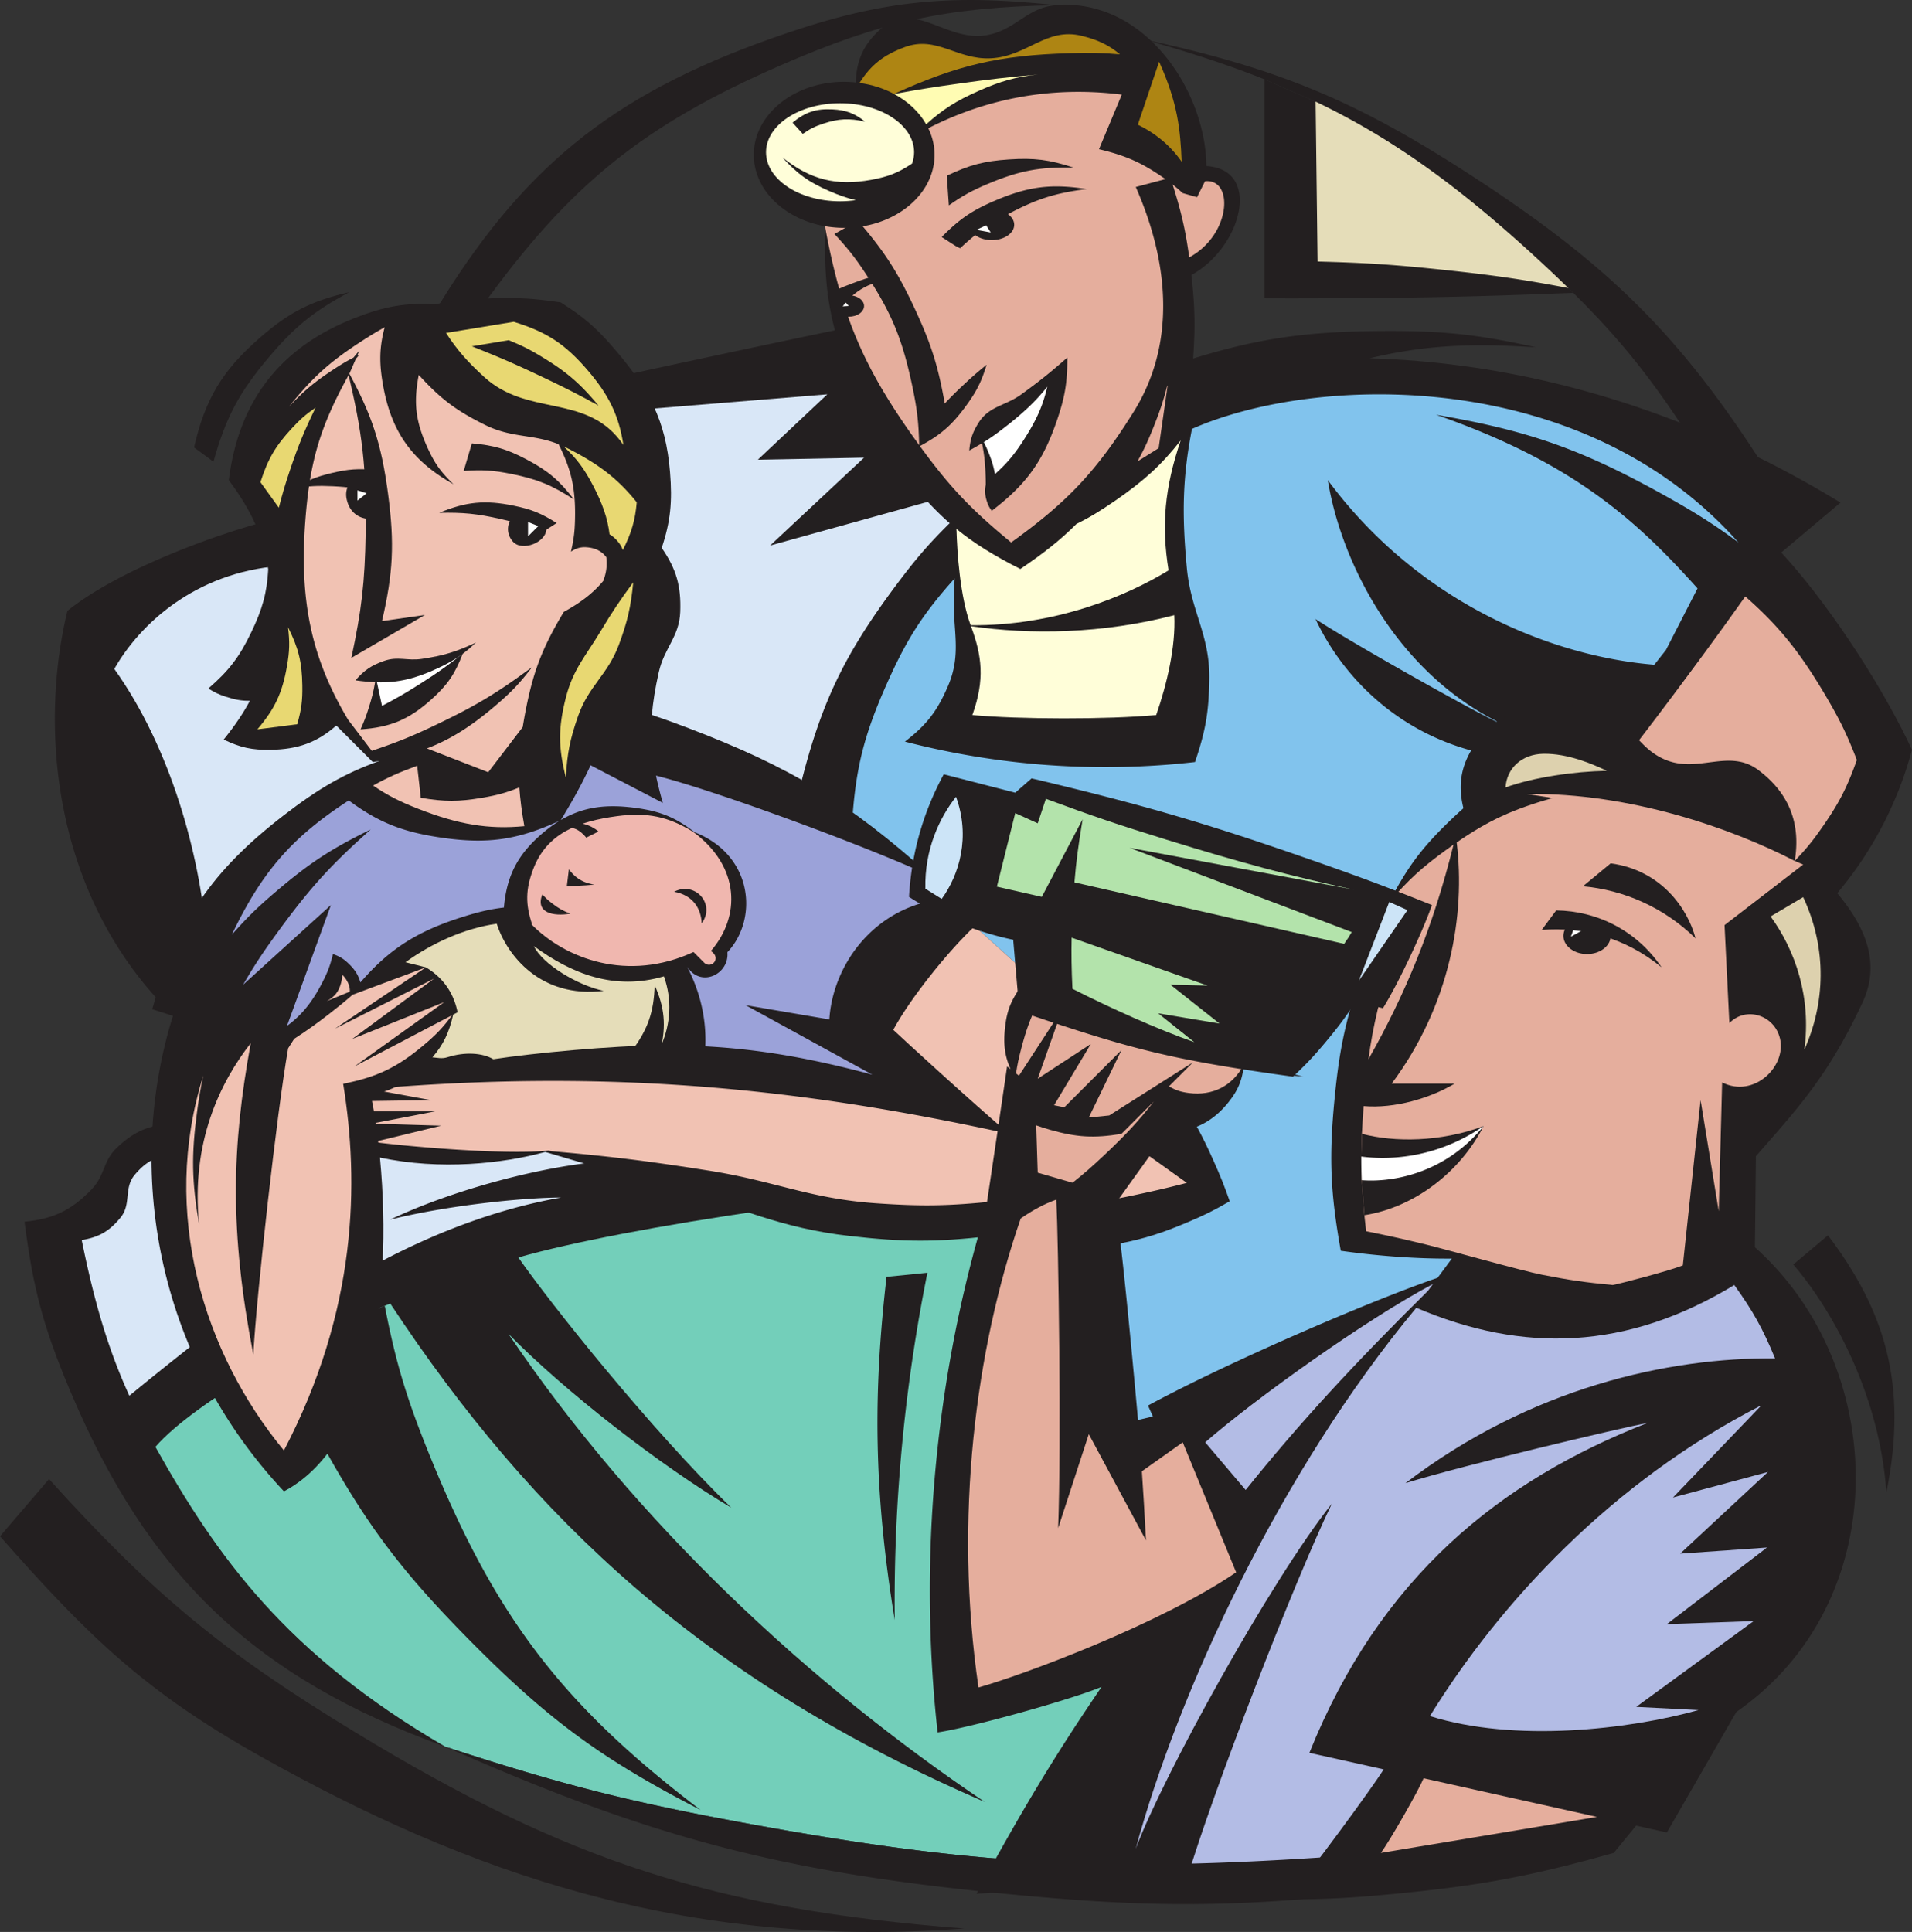 <svg xmlns="http://www.w3.org/2000/svg" width="536.348" height="541.918"><rect width="100%" height="100%" fill="#333333" stroke="none"/><path fill="#231f20" d="M369.047 28.5c21.797 10.446 40.36 23.95 62.437 44.29a414.14 414.14 0 0 1 8.465 8.015l1.371 1.34c13.871 13.684 22.852 25.18 34.864 43.938l21.773 9.742c-24.84-39.828-44.918-60.316-84.238-85.953-33.063-21.563-54.82-30.637-93.403-38.965 12.766 3.55 24.024 7.227 34.383 11.336l14.348 6.258m-71.77 152.156L81.266 304.532l-23.391-42.07-13.754 17.765c-29.398-32.343-32.945-76.847-25.21-108.875 14.237-11.511 41.694-21.484 56.155-25.215l99.133-40.683c7.149-1.582 44.883-9.7 61.887-13.18 4.969 17.18 13.441 32.973 27.504 47.559l33.687 40.824"/><path fill="#d9e7f7" d="m81.266 304.532 216.011-123.875-33.687-40.824-47.563 13.183 26.36-24.64-29.797.57 19.484-18.336-56.156 4.586-97.414 43.547c-23.84 1.89-39.367 16.414-46.442 28.89 15.872 22.208 23.961 52.145 25.813 74.829l23.39 42.07"/><path fill="#231f20" d="M514 252.15a104.214 104.214 0 0 0 22.348-41.833c-8.508-18.289-23.762-41.39-36.688-55.332l16.633-14.004c-32.68-19.972-77.883-38.851-132.059-40.48 15.024-3.61 28.188-4.328 46.676-3.07-16.457-3.645-26.12-4.676-42.973-4.583-21.23.118-34.457 1.957-53.234 7.72.613-8.958.496-14.583-.5-23.419 14.211-7.836 19.817-29.62 4.211-30.57-.234-21.387-17.477-47.07-42.16-45.13-8.031.634-11.035 6.61-18.91 8.31-11.285 2.437-20.606-9.633-29.512-2.293-5.27 4.343-7.648 9.168-7.738 15.664a31.522 31.522 0 0 0-3.293-.192c-14.004 0-25.356 9.172-25.356 20.485 0 9.847 8.602 18.074 20.067 20.039l-.012.449v1.144c-.387 15.391 1.086 24.48 6.305 38.965 4.406 12.235 7.941 19.059 16.043 29.223 4.39 5.508 8.32 9.8 12.547 13.504-5.91 5.847-9.48 9.996-14.84 17.156-15.094 20.168-21.582 33.961-27.504 58.45l14.898 9.738 6.117 79.605 60.297 134.066 172.016-16.414-17.32-137.097 21.5-2.051 15.613-14.996L514 252.149"/><path fill="#81c3ed" d="m449.82 226.727-1.023 29.688 11.262 35.836 17.32 137.097-172.016 16.414-60.297-134.066-6.117-79.605c.95-16.07 3.211-25.395 9.742-40.11 5.618-12.656 10.125-19.707 19.106-29.738-.063 1.226-.121 2.516-.195 3.953-.524 10.285 2.375 16.902-1.72 26.356-3.038 7.015-5.984 10.804-12.034 15.472a223.807 223.807 0 0 0 81.37 5.73c2.993-8.8 3.915-14.199 4.012-23.495.125-12.313-5.156-18.68-6.304-30.942-1.446-15.414-1.156-25.664 1.437-39.004 34.922-15.414 109.657-17.46 153.301 31.867-6.816-5.09-12.473-8.64-21.226-13.492-22.997-12.742-37.688-17.902-63.606-22.347 39.477 13.703 57.04 30.574 73.352 48.707l-8.868 17.285-3.253 4.125c-27.262-2.18-65.352-16.332-91.598-51.781 3.703 22.816 19.05 53.742 48.316 68.117l-.183.074c-9.989-4.832-41.508-22.625-51.575-29.223 7.727 16.473 23.606 32.688 47.563 37.817l5.27-8.16c3.507 1.675 7.261 3.238 11.347 4.722l19.485 4.012 3.386-5.137 1.196 3.992-7.45 15.836"/><path fill="#e5ae9d" d="m478.484 270.747-17.402 7.164-8.191-30.711 28.257-16.047-23.878-20.262a1271.36 1271.36 0 0 0 14.328-18.91c7.234-9.715 11.703-15.84 17.98-24.683 9.621 8.453 15.445 15.789 22.703 28.12 3.903 6.633 5.817 10.587 8.594 17.762-2.781 7.817-4.996 12.106-9.738 18.91-2.711 3.887-4.418 5.977-7.688 9.407l-24.965 29.25M231.512 63.462c1.707.293 3.472.449 5.289.449 14.004 0 25.355-9.172 25.355-20.488 0-2.633-.636-5.145-1.758-7.457 15.29-7.832 33.551-12.032 54.282-9.434l-6.395 15.316c8.313 1.98 12.61 4.188 18.64 8.395l-8.327 2.207c9.726 22.059 10.988 44.527-.57 63.031-10.391 16.63-18.458 25.235-34.383 36.672-11.598-9.535-17.57-15.894-26.36-28.074-14.937-20.707-21.094-35.074-25.785-60.168l.012-.45"/><path fill="#fffcb3" d="M274.477 25.516c-6.247 2.77-9.84 5.047-14.664 9.34-1.981-3.46-5.102-6.406-9-8.5 6.828-1.242 10.738-1.875 17.648-2.844 8.93-1.257 14.43-1.894 22.652-2.601-6.113.621-10.39 1.84-16.636 4.605"/><path fill="#ae8513" d="M299.977 14.915c-19.692.594-31.286 3.285-49.2 11.426-2.863-1.536-6.14-2.598-9.664-3.086 3.176-5.047 6.758-7.856 12.735-10.059 8.882-3.273 14.613 3.613 24.066 3.152 10.23-.496 15.559-8.761 25.5-6.304 4.578 1.132 7.633 2.57 10.75 5.195-4.723-.426-8.543-.492-14.187-.324m19.195 20.058 5.98-17.664c5.207 11.52 5.97 18.992 6.32 28.043-3.577-5.101-7.98-8.285-12.3-10.379"/><path fill="#e5ae9d" d="m331.777 54.169 4.012 1.144 2.238-4.472c8.192-.809 7.297 15.062-4.43 21.347-1.019-7.52-2.257-12.867-4.66-20.441a62.612 62.612 0 0 1 2.84 2.422"/><path fill="#231f20" d="M286.512 110.61c-4.563 3.317-9.055 3.234-12.035 8.024-1.68 2.699-2.301 4.566-2.579 7.734a83.751 83.751 0 0 0 3.57-2.035c.641 3.172.891 5.531 1.012 9.199.036.977.043 1.695.036 2.477-.317 1.5-.246 2.738.254 4.398.363 1.2.691 1.86 1.433 2.867 9.738-7.43 14.395-13.906 18.336-25.5 2.223-6.539 2.883-10.57 2.863-17.476-4.836 4.25-7.683 6.527-12.89 10.312"/><path fill="#fff" d="M287.656 122.645c-2.82 4.504-5.05 7.23-8.554 10.336-.45-2.394-.98-4.086-2.047-6.613a33.111 33.111 0 0 0-1.082-2.344c1.898-1.176 3.586-2.379 5.808-4.101 5.184-4.008 8.727-7.325 12.004-11.461-1.223 5.238-2.879 9-6.129 14.183"/><path fill="#231f20" d="M240.668 61.903c7.535 8.77 11.184 14.438 16.047 24.926 4.531 9.781 6.414 15.75 8.308 26.36a100.424 100.424 0 0 1 4.872-4.868c2.59-2.45 4.105-3.777 6.875-6.02-1.47 4.778-2.79 7.418-5.73 11.461-4.009 5.508-7.169 8.258-13.18 11.461-.15-6.75-.598-10.59-2.005-17.191-2.695-12.64-5.543-19.832-12.609-30.656-3.176-4.867-5.219-7.485-9.168-11.746l6.59-3.727m27.508 7.164-4.016-2.578c5.027-5.105 8.594-7.527 15.188-10.316 9.226-3.899 15.597-4.688 25.5-3.149-8.832 1.125-13.895 2.727-21.774 6.875-5.816 3.063-8.937 5.27-13.754 9.742l-1.144-.574"/><path fill="#231f20" d="M271.898 63.048c0-2.372 2.825-4.297 6.305-4.297 3.48 0 6.3 1.925 6.3 4.297 0 2.375-2.82 4.3-6.3 4.3s-6.305-1.925-6.305-4.3m-38.105 22.781c0-1.664 1.926-3.008 4.297-3.008 2.375 0 4.297 1.344 4.297 3.008 0 1.66-1.922 3.008-4.297 3.008-2.371 0-4.297-1.348-4.297-3.008m31.801-36.531.574 8.308c3.977-2.785 6.418-4.133 10.887-6.015 8.808-3.711 14.515-4.797 24.066-4.586-6.738-2.223-10.969-2.758-18.047-2.29-7.035.461-11.125 1.536-17.48 4.583"/><path fill="#fffed9" d="M324.328 200.575c-13.765 1.266-38.492 1.203-51.57 0 3.601-10.027 2.652-16.695-.383-24.93 16.672 2.438 37.004 2.145 57.031-3.09.426 8.868-2.066 19.368-5.078 28.02"/><path fill="#fffed9" d="M327.809 159.993c-11.856 7.2-31.614 15.57-55.528 15.387-2.984-8.032-3.797-20.57-3.965-26.664 0 .062-.004.117-.004.183l-.02-.543c5.036 4.113 10.618 7.543 17.93 11.246 6.465-4.36 11.395-8.258 15.747-12.648 3.605-1.758 6.765-3.688 10.902-6.547 8.113-5.61 12.871-9.926 18.34-16.871-4.54 13.367-5.45 23.867-3.402 36.457M219.469 44.141c7.828 6.266 15.058 8.094 24.926 6.301 4.765-.863 7.652-2.008 11.46-4.574.36-1.016.57-2.07.57-3.16 0-7.594-9.296-13.754-20.769-13.754-11.472 0-20.773 6.16-20.773 13.754 0 7.593 9.3 13.754 20.773 13.754 1.508 0 2.98-.114 4.403-.317-2.336-.547-4.723-1.379-7.414-2.55-5.797-2.528-8.926-4.77-13.176-9.454"/><path fill="#231f20" d="m222.332 34.4 2.863 3.151c2.051-1.43 3.36-2.085 5.73-2.867 4.36-1.433 7.274-1.574 11.75-.57-3.003-2.363-5.355-3.246-9.167-3.441-4.59-.235-7.649.785-11.176 3.726"/><path fill="#fff" d="m276.625 63.192-2.723 1.29 4.012.718zm-39.68 21.348-1.289 1.433 2.434-.144zm0 0"/><path fill="#231f20" d="m248.691 79.094-2.004-2.433-1.683.86c-1.965.417-10.063 3.366-12.93 5.011l3.153 6.016c.988-4.485 8.37-10.118 13.464-9.454"/><path fill="#e5ae9d" d="M324.043 118.634c-1.711 4.402-3.012 7.261-4.965 10.792a467.816 467.816 0 0 0 3.531-2.199c.871-.543 1.66-1.043 2.41-1.515l2.52-17.54-.133.13c-1.015 3.91-1.812 6.351-3.363 10.332"/><path fill="#231f20" d="M135.23 85.973c24.477-34.078 45.211-50.84 83.665-67.617 28.304-12.355 46.48-16.324 77.359-16.906-31.324-3.375-50.547-1.11-80.227 9.457-44.882 15.977-69.996 36.527-94.547 77.355l13.75-2.289M59.879 129.52l-5.441-4.011c3.124-13.575 7.855-21.48 18.335-30.657 8.309-7.273 14.45-10.414 25.211-12.894-10.011 5.37-15.3 9.66-22.632 18.34-8.32 9.851-12 16.8-15.473 29.222m65.039 360.43c32.871 10.738 51.934 15.57 85.953 21.777 28.399 5.18 51.45 8.426 74.121 10.016l29.18-51.363-1.281-47.606V329.27l-93.996 9.977-17.192-3.309v-3.57l-22.21-8.672-3.575-33.07-11.617-14.297-67.031 18.77-50.282 20.081c-6.144.805-9.855 2.586-14.328 6.875-3.758 3.61-3.27 7.696-6.875 11.461-5.668 5.922-10.75 8.383-18.91 9.172 2.41 18.813 5.273 29.485 12.61 46.98 21.933 52.337 52.066 80.997 105.433 100.282"/><path fill="#73cfba" d="m314.172 470.38-1.281-47.606V329.27c-67.121 4.14-137.938 15.004-167.493 23.446 8.957 12.886 37.239 48.39 59.743 70.191-19.922-11.8-46.844-32.75-62.547-48.79 36.015 53.278 84.469 98.188 133.601 131.306-77.89-33.649-126.437-78.692-166.73-139.79-.504.215-1.024.438-1.535.653l-3.313 1.426c-16.558 7.195-49.969 25.375-61.027 38.136 17.18 30.641 36.668 58.16 81.328 84.102 32.871 10.738 51.934 15.57 85.953 21.777 28.399 5.18 51.45 8.426 74.121 10.016l29.18-51.363"/><path fill="#231f20" d="m260.152 357.009-11.46 1.148c-3.696 32.047-3.727 59.535 2.292 96.266a470.082 470.082 0 0 1 9.168-97.414m-152.222 9.277c3.152 16.289 6.293 26.539 12.976 42.867 18.356 44.844 37.074 69.23 75.64 98.563-27.847-14.36-42.718-25.286-64.753-47.563-19.766-19.988-29.555-33.168-42.977-57.875l15.801-34.566 3.313-1.426"/><path fill="#d9e7f7" d="m161.617 286.157-71.5 19.668-42.558 17.95c-4.325.85-6.895 2.366-9.739 5.73-3.195 3.777-.879 8.203-4.011 12.03-3.106 3.802-6.047 5.505-10.887 6.306 3.578 17.617 7.406 30.574 13.355 43.66.489-.395.996-.809 1.543-1.254a1034.309 1034.309 0 0 1 17.188-13.754l48.137-20.629c15.648-8.672 34.324-16.45 54.285-19.957-11.125.035-32.403 2.297-47.985 6.203 16.942-8.062 40.149-14.266 56.73-16.043l-4.558-39.91"/><path fill="#231f20" d="M13.754 414.884 0 430.93c24.766 28.063 40.691 43.598 73.348 61.887 57.3 32.09 118.207 54.063 197.117 48.133-69.758-5.406-110.961-18.68-170.758-55.012-37.172-22.582-56.785-38.793-85.953-71.054m499.027-68.379-9.726 8.191c11.195 13.082 24.28 36.852 26.105 63.984 6.266-30.882-.805-51.53-16.379-72.175M289.809 274.61l-16.414-14.8-9.235-7.66-2.863-6.306c-23.387-20.933-39.418-30.687-68.762-41.832-3.676-1.394-6.715-2.488-9.664-3.464.3-3.711.945-7.61 1.93-12.004 1.527-6.832 5.758-9.914 6.015-16.907.27-7.289-1.101-12.03-5.18-17.937 2.446-7.45 3.009-12.898 2.313-21.316-1.207-14.653-5.93-23.192-15.469-34.38-5.09-5.964-8.562-8.98-15.187-13.18-7.414-1.12-11.7-1.374-19.195-1.148-6.375.196-10.68.614-15.942 1.649-8.515-.402-14.125.559-22.449 3.797-21 8.168-32.723 23.203-35.527 45.555 6.433 8.648 9.761 15.917 11.066 25.039-.367 6.605-1.633 11.152-4.766 17.652-3.355 6.965-6.199 10.684-12.03 15.758 1.773 1.12 2.874 1.636 4.87 2.293 2.582.847 4.543 1.195 6.785 1.148-1.902 3.578-4.328 7.129-7.359 10.883 4.75 2.262 7.918 2.953 13.18 2.867 7.695-.125 13.008-2.062 18.41-6.805l10.238 10.243c.649-.102 1.274-.215 1.899-.325-9.79 3.47-17.141 7.75-26.825 15.223-20.312 15.676-29.882 29.77-36.957 54.438l5.82 1.859c-13.331 42.656-5.16 94.676 31.137 133.375 23.63-12.441 30.747-53.16 26.934-93.637 16.91 3.621 34.531 1.7 46.363-1.566 13.684 4.058 21.942 6.43 36.153 10.394 19.16 5.344 29.515 10.918 49.28 13.18 15.317 1.754 24.216 1.754 39.536 0l36.406 2.07c6.907-1.367 11.836-2.957 19.18-6.078 4.598-1.96 7.133-3.226 11.457-5.734-1.602-4.54-2.613-7.067-4.582-11.461-1.715-3.82-2.887-6.223-4.64-9.465l-45.926-41.418"/><path fill="#f1c2b3" d="m322.441 324.31 10.485 7.488a281.968 281.968 0 0 1-12.035 2.863c-2.73.598-4.735 1.02-6.91 1.441l-34.918.852c-12.899 1.336-20.301 1.465-33.239.574-18.625-1.285-28.543-6.262-46.984-9.168-17.559-2.766-27.926-4.047-44.926-5.508l.8-.222c-11.382 1.48-39.269-.961-48.597-2.133-.02-.149-.031-.301-.05-.453l17.706-4.293-18.359-.54-.035-.242 16.676-3.226h-17.157c-.164-.977-.367-1.942-.547-2.91l16.555-.242-13.18-2.418a22.86 22.86 0 0 0 3.254-1.297c68.375-5.067 120.778 1.957 172.094 13.168l39.367 6.265"/><path fill="#9ba2d9" d="M264.16 252.15c-19.558 2.577-30.61 19.015-31.515 33.804l-23.493-4.008 35.528 19.48.039.024c-17.031-4.586-31.598-7.152-46.863-7.953.343-8.656-1.903-16.094-5.028-22.188l.027-.011c3.829 5.796 11.75 1.96 11.192-4.196 8.668-9.176 7.34-27.21-9.223-33.668-5.258-4.093-9.465-5.836-16.328-6.785-8.285-1.148-14.793-.39-21.16 3.367 3.586-5.922 5.973-10.265 8.34-15.351l20.27 10.55a102.41 102.41 0 0 1-1.926-7.644c16.761 4.152 60.964 20.55 77.277 28.273l2.863 6.305"/><path fill="#f1c2b3" d="M95.695 275.641c.2-.773.301-1.515.313-2.23.402.371.762.8 1.117 1.371.73 1.164 1.043 2.168 1.004 3.363l-6.445 2.653c2.234-1.223 3.37-2.688 4.011-5.157"/><path fill="#f0b7af" d="M199.41 266.759c3 1.94.324 4.98-1.719 3.437l-3.152-3.152c-18.375 8.48-35.922 2.011-45.55-7.867l.284.132c-1.914-5.722-1.84-9.824.286-15.472 3.82-10.153 12.738-13.457 23.496-14.899 8.465-1.129 14.379.082 21.375 4.39 13.308 9.817 13.308 23.833 4.98 33.43"/><path fill="#f1c2b3" d="m117.027 214.802 1.016 8.98c6.61 1.121 10.578 1.121 17.187 0 4.243-.719 6.903-1.445 10.458-2.922.226 3.34.68 6.84 1.402 10.879-10.113.977-18.59-.508-29.621-4.805-5.313-2.07-8.555-3.71-12.809-6.578 3.95-2.219 7.48-3.789 12.367-5.555"/><path fill="#231f20" d="M115.664 301.926a36.248 36.248 0 0 0 2.406-2.046c.774.132 1.57.261 2.551.402.324.043.617.082.926.125-1.93.469-3.883.973-5.883 1.52"/><path fill="#f1c2b3" d="M169.219 162.958c-2.864 3.437-6.25 6.027-11.067 8.68-6.136 10.253-8.668 16.906-10.886 28.652a134.578 134.578 0 0 0-.633 3.652l-9.68 12.676-17.195-6.684c6.805-2.593 12.66-6.37 19.484-12.226 4.32-3.703 6.57-6.082 10.031-10.598-9.75 7.219-15.707 10.805-26.648 16.043-6.96 3.336-11.02 4.984-18.336 7.45l-6.64-8.716c-10.407-17.414-13.7-33.566-11.985-56.035 1.273-16.636 4.207-26.394 12.32-40.972l1.836-4.215 1.032-1.227c-.223.11-.43.215-.637.32l.637-1.468c-.59.676-1.141 1.344-1.704 2.02-2.02 1.054-3.527 1.96-5.746 3.425-5.23 3.453-8 5.774-12.32 10.313 6.703-8.313 11.379-12.528 20.344-18.336 2.355-1.528 4.449-2.79 6.476-3.907-1.496 5.672-1.578 9.918-.46 16.227 2.32 13.098 8.156 21.305 19.769 27.793-3.648-3.5-5.395-5.984-7.45-10.602-3.198-7.195-3.788-12.328-2.292-20.058 6.12 6.73 10.472 10.008 18.625 14.043 7.52 3.719 13.37 2.504 20.601 5.402 3.633 7.238 4.797 12.555 4.61 20.957-.078 3.602-.336 5.656-1.145 9.168 1.719-1.133 3.117-1.445 5.156-1.148 2.094.308 3.66 1.218 4.77 2.718.246 2.493.012 4.301-.867 6.653"/><path fill="#231f20" d="M97.414 103.735c6.91 12.574 9.582 20.73 11.461 34.953 1.813 13.754 1.414 22.016-1.719 35.528l12.031-1.72-20.628 12.036c2.89-13.414 3.785-21.238 4.011-34.957.297-17.988-.87-28.367-5.156-45.84m36.102 76.5c-5.61 2.613-9.07 3.66-15.188 4.582-4.094.617-6.695-.797-10.601.574-3.567 1.25-5.54 2.59-8.02 5.442 1.973.285 3.777.445 5.508.515-.438 2.602-.895 4.41-1.785 7.223-.758 2.39-1.266 3.723-2.293 6.016 8.343-.563 13.531-2.743 19.77-8.309 4.55-4.055 6.698-7.176 8.87-12.863 1.192-.89 2.38-1.914 3.739-3.18"/><path fill="#fff" d="M118.043 191.692c-4.14 2.637-6.543 4.027-10.887 6.305l-1.422-6.617c5.97.164 10.88-1.04 17.18-3.985 2.66-1.246 4.598-2.336 6.488-3.71-4.18 3.257-6.773 5.09-11.359 8.007"/><path fill="#231f20" d="M82.516 136.97c3.832-2.286 6.257-3.27 10.601-4.297 4.578-1.086 7.348-1.282 12.031-.86l-.574 6.305c-4.262-1.125-6.77-1.508-11.172-1.723-4.246-.203-6.683-.074-10.886.574m40.684 6.875c7.57-3.14 12.886-3.648 20.913-2.003 4.961 1.015 7.766 2.152 12.035 4.87l-4.011 2.579c-4.438-1.84-7.059-2.672-11.746-3.723-6.575-1.476-10.457-1.867-17.192-1.723"/><path fill="#231f20" d="M97.7 136.11c-.712 1.645-.786 2.863-.286 4.586.844 2.898 3.004 4.648 6.016 4.871l.86-8.883-6.59-.574m45.843 9.168c-1.492 2.098-1.383 4.629.285 6.59 2.567 3.02 9.637.234 9.453-3.723l-9.738-2.867m-11.176-20.914-2.293 7.734c5.25-.375 8.309-.18 13.469.86 7.219 1.457 11.309 3.133 17.477 7.164-4.094-5.356-7.23-8.012-13.18-11.176-5.559-2.953-9.203-4.031-15.473-4.582"/><path fill="#e8d872" d="M177.637 163.329c-.68 6.96-1.59 10.918-4.012 17.476-3.121 8.454-8.488 11.551-11.46 20.055-2.255 6.457-3.036 10.367-3.438 17.191-2.145-8.445-2.145-13.898 0-22.347 2.015-7.945 5.52-11.598 9.742-18.621 3.32-5.524 5.344-8.563 9.168-13.754m-2.922-9.043c-.317-.942-.856-1.805-1.66-2.703-.66-.735-1.34-1.297-2.063-1.715-.558-4.516-1.957-8.52-4.527-13.473-2.547-4.898-4.703-7.824-8.363-11.172.207.094.414.18.625.286 8.894 4.425 14.562 8.695 19.89 15.382-.414 4.993-1.5 8.649-3.902 13.395m-93.918 21.648c.508 4.22.441 6.703-.29 10.887-1.308 7.535-3.362 11.93-8.308 17.766l11.176-1.434c1.172-4.117 1.5-6.605 1.43-10.887-.102-6.558-1.063-10.472-4.008-16.332"/><path fill="#231f20" d="M148.984 228.079c2.164-4.625 3.305-7.278 5.157-12.031-.54 2.285-.606 3.687-.286 6.015.461 3.36 1.313 5.348 3.415 7.992a1.136 1.136 0 0 0-.094.055c-3.555.766-6.824 1.3-9.942 1.613a161.06 161.06 0 0 0 1.75-3.644"/><path fill="#9ba2d9" d="M97.832 224.524c8.328 6.16 15.074 8.848 25.941 10.434 12.95 1.886 21.387.683 33.2-4.735a37.53 37.53 0 0 0-4.551 3.301c-7.11 5.98-10.274 12.012-11.067 21.047-3.609.414-6.726 1.129-10.992 2.445-13.031 4.028-21.023 9.004-29.265 18.555-.578-2.016-1.442-3.441-3.114-5.086-1.5-1.48-2.593-2.164-4.582-2.867-.765 3.125-1.41 4.867-2.867 7.738-2.82 5.563-5.832 9.356-10.031 12.406l12.324-33.894-24.621 22.34c3.059-5.309 5.738-9.34 10.012-15.18 8.824-12.066 14.613-18.43 25.785-28.363-11.164 5.46-17.192 9.414-26.649 17.476-5.109 4.356-7.84 7.028-12.316 12.032 8.434-17.622 16.797-27.262 32.793-37.649"/><path fill="#e5ddb9" d="m119.473 271.344-5.727-1.433c7.324-5.3 16.352-9.465 25.59-10.809 2.82 8.809 12.309 21.004 29.992 18.832-7.246-1.515-17.25-7.527-19.55-12.539 10.527 7.703 22.472 12.559 36.464 8.473 2.352 6.613 1.863 13.297-.754 19.348-14.062.085-35.847 2.168-47.105 3.89-3.028-1.789-7.977-2.129-12.89-.55-1.575.507-2.884.113-4.196.019 3.07-3.55 4.676-6.918 5.828-11.98l1.23-.645c-.875-4.43-3.257-9.246-8.882-12.606"/><path fill="#f1c2b3" d="m119.473 271.344-25.496 17.192 27.789-14.043-22.918 16.906 25.785-10.316-25.215 18.05 27.406-14.378c-2.59 3.484-4.465 5.46-7.922 8.363-7.5 6.297-13.03 8.957-22.636 10.887 4.48 27.593 4.027 63.324-16.618 102.859-22.441-27.168-34.78-66.559-22.609-105.156-.684 3.011-1.227 6.16-1.742 10.035-1.645 12.293-1.516 19.57.57 31.8-2.39-23.042 5.895-39.972 14.477-50.94-5.328 29.093-5.992 52.609.71 87.327.942-16.968 6.61-67.902 9.774-85.87l1.688-2.66c4.02-2.634 6.23-4.216 10.027-7.161 2.594-2.016 4.34-3.438 6.379-5.223l20.55-7.672"/><path fill="#231f20" d="m159.586 243.837-.574 4.73c.226 0 4.957-.11 7.738-.433-3.844-.56-5.813-2.461-7.164-4.297m29.512 6.304c5.836-3.062 11.746 3.422 7.734 8.883-.164-4.238-2.496-7.945-7.734-8.883m-32.95-17.476c5.067-3.516 9.735-1.137 11.747.574l-3.438 1.719c-1.777-2.153-4.098-3.793-8.309-2.293m-4.011 18.191c1.008 1.121 1.644 1.703 2.84 2.617 1.777 1.352 2.914 1.993 4.992 2.813-4.82.812-9.856-.234-7.832-5.43m33.234 43.266c1.469-6.371 1.106-11.446-1.719-17.766-.226 7.469-1.89 12.442-6.59 18.625l8.31-.86"/><path fill="#e8d872" d="M173.91 123.505c-10.047-12.961-26.012-6.696-38.105-17.766-4.77-4.367-7.516-7.496-10.696-12.348l19.004-3.12c9.188 2.816 14.356 6.187 20.63 13.464 6.015 6.973 8.855 12.742 10.132 21.078-.324-.437-.617-.863-.965-1.308"/><path fill="#fff" d="M148.125 146.423v4.015l2.867-2.867zm-47.848-8.879v2.863l2.578-2.043zm0 0"/><path fill="#e8d872" d="M88.531 114.337c-2.797 1.945-4.273 3.23-6.59 5.73-4.664 5.031-6.78 8.652-8.882 15.184l5.16 7.16c1.074-4.172 1.77-6.512 3.148-10.598 2.36-6.98 3.95-10.851 7.164-17.476"/><path fill="#f1c2b3" d="m289.809 274.61-3.278 13.543 35.91 36.156-39.367-6.265c-10.023-8.496-30.129-26.926-32.5-29.184 4.957-9.117 15.446-22.082 22.82-29.05l16.415 14.8"/><path fill="#231f20" d="m132.367 97.145 10.313-1.719c3.71 1.497 5.75 2.516 9.172 4.583 7.054 4.261 10.753 7.433 16.043 13.753-6.055-3.296-9.528-5.062-15.758-8.023-7.594-3.605-11.953-5.5-19.77-8.594m390.098 184.071c6.965-14.93-3.453-27.918-15.29-39.38l-1.355.676-2.37-1.015c1.773-10.567-1.638-19.078-10.212-25.504-8.312-6.227-16.98 1.203-26.46-3.047-7.333-3.285-8.77-9.793-16.305-12.582-9.121-3.375-17.63-5.05-25.196-.25l-.668-.113c-4.742 1.87-7.34 3.886-10.316 8.023-4.352 6.047-5.488 11.719-3.773 18.692-1.083.949-2.204 1.98-3.493 3.214-8.12 7.786-12.109 13.102-17.32 23.075l-8.52 22.058c-3.972 12.367-5.492 19.684-6.769 32.614-1.656 16.765-1.273 26.578 1.691 43.164 10.543 1.496 21.504 2.273 31.153 2.195l-3.989 5.387c-18.964 6.504-58.722 23.644-81.234 35.836l1.363 3.058-4.172.992c-.195-2.351-3.207-35.617-4.91-49.543l-.34-12.664 8.461-11.793 13.293-8.28c3.22-1.286 6.133-3.49 8.653-6.58 2.906-3.573 4.058-6.308 4.582-10.886l.351-3.586-55.285-20.476-2.941 6.87-5.156-4.01c-2.54 3.745-3.512 6.39-4.012 10.886-.508 4.601-.098 7.898 1.547 11.644l-.973-.757a8719.197 8719.197 0 0 1-5.98 40.363c-13.254 43.465-19.247 94.883-13.504 146.441 9.41-1.383 37.53-9.226 46-12.773-13.293 19.508-22.215 34.37-35.114 58.047 6.778-.54 32.668-1.696 41.832-1.723.54-2.129 1.07-4.184 1.594-6.191l15.598 3.898 28.082 5.633c11.855-.121 18.558-.48 30.363-1.617 24.215-2.344 37.89-4.903 61.316-11.465l6.262-7.653 8.637 1.922 19.48-33.804c44.555-30.938 42.985-96.645 5.215-130.356l.282-25.535c11.226-12.922 20.085-22.059 29.902-43.105"/><path fill="#e5ae9d" d="m381.863 324.415.13 6.629.734 9.824c.144 1.437.308 2.926.492 4.496 6.539 1.313 10.21 2.129 16.691 3.7 5.707 1.386 26.906 7.378 32.723 8.519 7.64 1.5 12.012 2.133 19.765 2.867 2.48-.469 16.13-4.063 19.664-5.512l4.977-46.347 5.09 31.152.957-36.129c8.918 4.523 18.164-4.523 16.21-12.395-1.616-6.539-9.526-9.02-14.183-4.246l-1.351-27.476 22.058-16.985-2.37-1.015c-17.641-9.125-46.095-19.156-75.173-18.797l7.243 1.137c-11.243 3.226-17.98 6.304-26.895 12.468 2.484 20.141-1.773 45.57-18.238 67.649h17.66c-6.942 4.117-16.79 7.039-25.524 6.3-.214 2.81-.375 5.36-.488 7.782l-.172 6.379m-35.101 116.617c-21.328 14.504-59.602 28.742-72.285 32.3-6.918-47.425-.86-94.835 11.855-131.566 3.438-2.37 6.617-4.078 9.98-5.273.598 11.95 1.422 68.473.512 92.144l8.598-26.359 16.043 29.797c-.399-7.516-.75-13.5-1.152-19.383l11.464-8.121 14.985 36.461"/><path fill="#231f20" d="m381.992 331.044-.129-6.63.172-6.378c9.024 2.383 22.11 2.363 34.133-2.176-6.36 12.586-19.14 22.762-33.441 25.008l-.735-9.824m69.832-88.871-7.785 6.433c11.418 1.04 22.66 5.852 31.598 14.613-2.203-8.367-9.645-19.128-23.813-21.046m-13.261 20.339c0-2.82 2.968-5.105 6.632-5.105 3.66 0 6.63 2.285 6.63 5.105 0 2.82-2.97 5.106-6.63 5.106-3.664 0-6.632-2.285-6.632-5.106"/><path fill="#ddd1ae" d="m505.82 251.653-9.14 5.414c6.937 9.5 11.457 22.656 9.476 37.348 5.77-12.828 6.504-28.188-.336-42.762m-83.492-30.773c.336-5.446 4.625-9.34 10.61-9.446 6.82-.12 13.757 2.844 17.808 4.785-9.172.168-20.465 1.79-28.418 4.66"/><path fill="#e5ae9d" d="M294.531 316.9c7.54 2.136 12.324 2.41 20.059 1.144l9.074-9.078c-4.215 5.414-7.84 9.312-13.66 14.808-3.508 3.317-6.063 5.559-9.156 7.988l-9.754-2.828-.426-13.273c1.152.43 2.387.816 3.863 1.238"/><path fill="#b3bce5" d="M332.926 527.196c7.008-23.793 29.933-83.187 40.683-105.434-17.441 22.028-47.504 76.723-55.023 96.825 11.789-43.586 40.375-105.684 78.71-151.754 29.93 12.797 59.067 11.922 89.2-6.383 5.344 7.465 7.926 12.11 11.438 20.578-29.883-.27-68.438 8.129-103.696 35.004 16.36-5.082 60.196-15.434 67.98-16.918-41.452 16.176-75.077 43.234-94.91 92.555l20.848 4.648c-3.62 5.668-20.347 28.547-27.148 36.512l-28.082-5.633m67.648-165.125c-20.82 20.586-36.027 37.043-51.144 55.871l-11.348-13.371c13.707-11.965 44.723-34.242 63.906-44.414l-1.414 1.914"/><path fill="#e5ae9d" d="M387.363 519.747c2.653-3.664 10.407-17.219 11.98-20.938l48.63 10.836-60.61 10.102"/><path fill="#b3bce5" d="M401.113 481.356c19.63-31.793 50.883-65.586 92.88-87.125.034-.004.07-.008.105-.015l-24.793 25.824 26.644-7.16-24.637 22.918 24.352-1.715-28.078 21.484 24.351-.855-32.949 24.066 17.465.89c-19.578 5.505-51.715 9.137-75.34 1.688"/><path fill="#fff" d="m441.656 260.028-1.004 2.719 3.868-2.149zm0 0"/><path fill="#231f20" d="m436.535 255.376-4.062 5.476c11.68-.941 23.386 2.117 33.629 10.489-6.942-10.286-18.012-15.817-29.567-15.965"/><path fill="#e5ae9d" d="M389.707 253.005c5.543-6.368 9.137-9.653 15.969-14.614.707-.511 1.394-1.004 2.07-1.48-5.82 23.418-13.531 41.957-23.883 60.23 1.301-9.617 3.266-17.62 6.86-28.847l-9.536 6.77 8.52-22.06M294.035 274.5l55.285 20.477-.351 3.586c-3.176 6.008-8.73 8.887-15.469 8.02-2.297-.293-3.758-.79-5.582-1.867l6.727-6.727-23.497 14.898-5.726.575 9.168-18.91-16.043 16.042-2.867-.574 10.312-17.187-14.898 9.742 6.879-19.484-12.137 18.636-.828-.64c.387-2.524.77-4.32 1.504-7.11 1.328-5.058 2.351-7.875 4.582-12.605l2.941-6.871"/><path fill="#231f20" d="M369.598 241.833c-30.762-10.79-48.496-15.98-80.223-23.492l-4.586 4.011-20.055-5.16c-4.687 8.707-8.894 19.875-9.738 34.383a85.754 85.754 0 0 0 29.223 12.031l1.719 20.059c30.113 10.117 40.69 13.36 76.785 18.336l.289-.278c.855.09 1.695.184 2.578.278-.77-.203-1.508-.403-2.238-.598 3.386-3.23 5.386-5.375 8.539-9.144 3.59-4.297 5.851-7.32 8.367-11.31l7.68 1.853c4.812-7.766 11.503-22.438 13.75-28.934-12.41-4.961-19.477-7.613-32.09-12.035"/><path fill="#b3e3ab" d="M300.836 277.36c-.262-5.7-.332-9.66-.227-14.34l38.137 13.442-10.406-.246 13.754 10.886-17.192-2.863 10.118 8.09c-10.442-3.668-23.473-9.547-34.184-14.969m79.031-27.797c-17.555-3.734-31.941-7.629-52.672-14.035-13.3-4.11-20.75-6.633-33.808-11.46l-2.293 6.878-6.305-2.867-5.152 20.629 12.601 2.867 11.461-21.777c-1.172 6.996-1.836 12-2.3 17.71l75.652 17.247c.82-1.141 1.52-2.23 2.129-3.305l-62.297-23.629 62.984 11.742"/><path fill="#cce4f7" d="M268.176 223.497c-4.688 5.98-8.832 14.793-8.598 25.785l4.582 2.867c4.969-6.832 8.113-17.426 4.016-28.652m121.531 29.508-8.52 22.058 13.625-19.765zm0 0"/><path fill="#fff" d="M416.168 315.86c-12.82 8.844-25.945 9.649-34.305 8.555a136.92 136.92 0 0 0 .13 6.629c9.374.722 23.855-2.364 34.175-15.184"/><path fill="#231f20" d="M372.465 520.895c-34.18 2.293-60.563 2.735-87.473.848-22.672-1.59-45.722-4.836-74.12-10.016-34.02-6.207-53.083-11.039-85.954-21.777 57.906 25.598 93.996 35.082 157.008 41.262 40.926 4.007 64.558 3.882 105.437-.578l-14.898-9.739m67.485-440.09a414.14 414.14 0 0 0-8.466-8.015c-22.078-20.34-40.64-33.844-62.437-44.29l-14.348-6.257v61.433c6.031.024 9.438.024 15.473 0 27.969-.105 44.406-.453 71.148-1.53l-1.37-1.34"/><path fill="#e5ddb9" d="M439.95 80.805c-12.563-2.418-21.298-3.664-35.395-5.148-13.59-1.43-21.301-1.934-34.957-2.293l-.551-44.863c21.797 10.445 40.36 23.949 62.437 44.289a414.14 414.14 0 0 1 8.465 8.015"/></svg>
